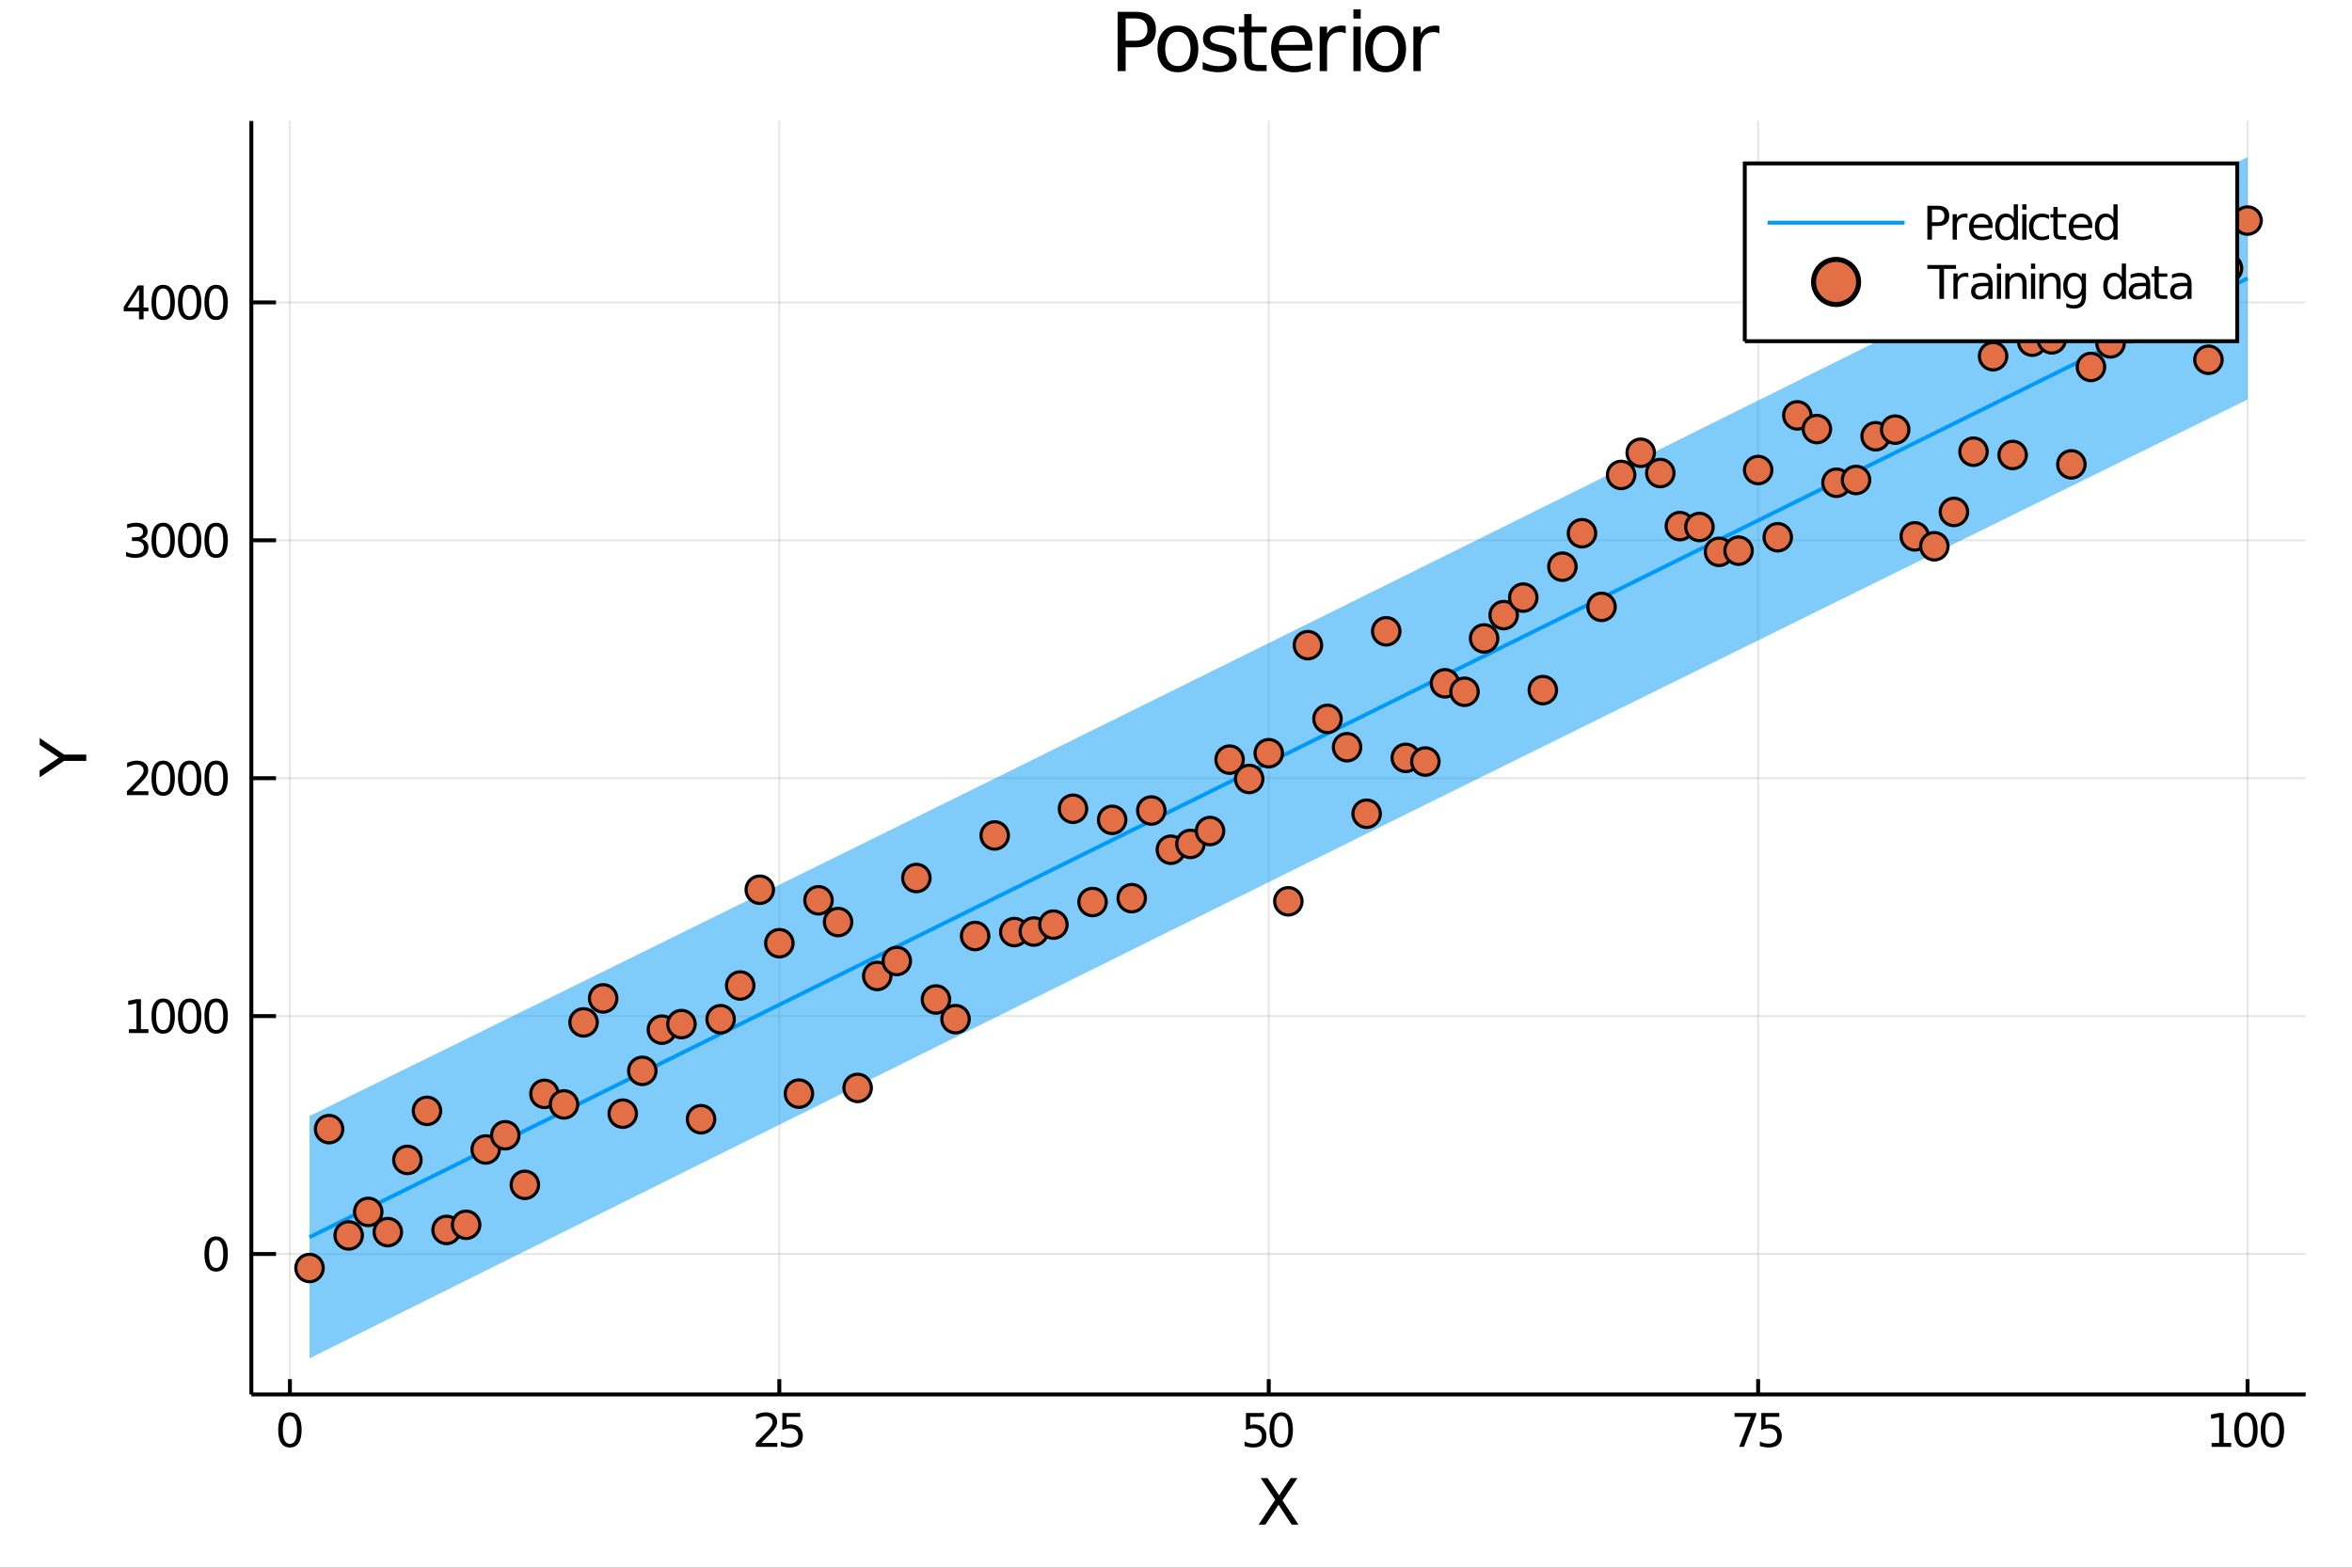 <?xml version="1.0" encoding="utf-8"?>
<svg xmlns="http://www.w3.org/2000/svg" xmlns:xlink="http://www.w3.org/1999/xlink" width="600" height="400" viewBox="0 0 2400 1600">
<rect x="0" y="0" width="2400" height="1600" fill="#333333" stroke="none"/>
<defs>
  <clipPath id="clip200">
    <rect x="0" y="0" width="2400" height="1600"/>
  </clipPath>
</defs>
<path clip-path="url(#clip200)" d="
M0 1600 L2400 1600 L2400 0 L0 0  Z
  " fill="#ffffff" fill-rule="evenodd" fill-opacity="1"/>
<defs>
  <clipPath id="clip201">
    <rect x="480" y="0" width="1681" height="1600"/>
  </clipPath>
</defs>
<path clip-path="url(#clip200)" d="
M256.486 1423.18 L2352.76 1423.18 L2352.76 123.472 L256.486 123.472  Z
  " fill="#ffffff" fill-rule="evenodd" fill-opacity="1"/>
<defs>
  <clipPath id="clip202">
    <rect x="256" y="123" width="2097" height="1301"/>
  </clipPath>
</defs>
<polyline clip-path="url(#clip202)" style="stroke:#000000; stroke-width:2; stroke-opacity:0.1; fill:none" points="
  295.839,1423.18 295.839,123.472 
  "/>
<polyline clip-path="url(#clip202)" style="stroke:#000000; stroke-width:2; stroke-opacity:0.1; fill:none" points="
  795.236,1423.18 795.236,123.472 
  "/>
<polyline clip-path="url(#clip202)" style="stroke:#000000; stroke-width:2; stroke-opacity:0.1; fill:none" points="
  1294.63,1423.18 1294.63,123.472 
  "/>
<polyline clip-path="url(#clip202)" style="stroke:#000000; stroke-width:2; stroke-opacity:0.1; fill:none" points="
  1794.03,1423.18 1794.03,123.472 
  "/>
<polyline clip-path="url(#clip202)" style="stroke:#000000; stroke-width:2; stroke-opacity:0.1; fill:none" points="
  2293.43,1423.18 2293.43,123.472 
  "/>
<polyline clip-path="url(#clip202)" style="stroke:#000000; stroke-width:2; stroke-opacity:0.1; fill:none" points="
  256.486,1279.84 2352.76,1279.84 
  "/>
<polyline clip-path="url(#clip202)" style="stroke:#000000; stroke-width:2; stroke-opacity:0.1; fill:none" points="
  256.486,1037.04 2352.76,1037.04 
  "/>
<polyline clip-path="url(#clip202)" style="stroke:#000000; stroke-width:2; stroke-opacity:0.1; fill:none" points="
  256.486,794.238 2352.76,794.238 
  "/>
<polyline clip-path="url(#clip202)" style="stroke:#000000; stroke-width:2; stroke-opacity:0.1; fill:none" points="
  256.486,551.437 2352.76,551.437 
  "/>
<polyline clip-path="url(#clip202)" style="stroke:#000000; stroke-width:2; stroke-opacity:0.1; fill:none" points="
  256.486,308.637 2352.76,308.637 
  "/>
<polyline clip-path="url(#clip200)" style="stroke:#000000; stroke-width:4; stroke-opacity:1; fill:none" points="
  256.486,1423.18 2352.76,1423.18 
  "/>
<polyline clip-path="url(#clip200)" style="stroke:#000000; stroke-width:4; stroke-opacity:1; fill:none" points="
  256.486,1423.18 256.486,123.472 
  "/>
<polyline clip-path="url(#clip200)" style="stroke:#000000; stroke-width:4; stroke-opacity:1; fill:none" points="
  295.839,1423.18 295.839,1407.58 
  "/>
<polyline clip-path="url(#clip200)" style="stroke:#000000; stroke-width:4; stroke-opacity:1; fill:none" points="
  795.236,1423.18 795.236,1407.58 
  "/>
<polyline clip-path="url(#clip200)" style="stroke:#000000; stroke-width:4; stroke-opacity:1; fill:none" points="
  1294.63,1423.18 1294.63,1407.58 
  "/>
<polyline clip-path="url(#clip200)" style="stroke:#000000; stroke-width:4; stroke-opacity:1; fill:none" points="
  1794.03,1423.18 1794.03,1407.58 
  "/>
<polyline clip-path="url(#clip200)" style="stroke:#000000; stroke-width:4; stroke-opacity:1; fill:none" points="
  2293.43,1423.18 2293.43,1407.58 
  "/>
<polyline clip-path="url(#clip200)" style="stroke:#000000; stroke-width:4; stroke-opacity:1; fill:none" points="
  256.486,1279.84 281.642,1279.84 
  "/>
<polyline clip-path="url(#clip200)" style="stroke:#000000; stroke-width:4; stroke-opacity:1; fill:none" points="
  256.486,1037.04 281.642,1037.04 
  "/>
<polyline clip-path="url(#clip200)" style="stroke:#000000; stroke-width:4; stroke-opacity:1; fill:none" points="
  256.486,794.238 281.642,794.238 
  "/>
<polyline clip-path="url(#clip200)" style="stroke:#000000; stroke-width:4; stroke-opacity:1; fill:none" points="
  256.486,551.437 281.642,551.437 
  "/>
<polyline clip-path="url(#clip200)" style="stroke:#000000; stroke-width:4; stroke-opacity:1; fill:none" points="
  256.486,308.637 281.642,308.637 
  "/>
<path clip-path="url(#clip200)" d="M 0 0 M295.839 1445.17 Q292.228 1445.17 290.399 1448.74 Q288.594 1452.28 288.594 1459.41 Q288.594 1466.51 290.399 1470.08 Q292.228 1473.62 295.839 1473.62 Q299.473 1473.62 301.279 1470.08 Q303.107 1466.51 303.107 1459.41 Q303.107 1452.28 301.279 1448.74 Q299.473 1445.17 295.839 1445.17 M295.839 1441.47 Q301.649 1441.47 304.705 1446.07 Q307.783 1450.66 307.783 1459.41 Q307.783 1468.13 304.705 1472.74 Q301.649 1477.32 295.839 1477.32 Q290.029 1477.32 286.95 1472.74 Q283.895 1468.13 283.895 1459.41 Q283.895 1450.66 286.95 1446.07 Q290.029 1441.47 295.839 1441.47 Z" fill="#000000" fill-rule="evenodd" fill-opacity="1" /><path clip-path="url(#clip200)" d="M 0 0 M776.88 1472.72 L793.199 1472.72 L793.199 1476.65 L771.255 1476.65 L771.255 1472.72 Q773.917 1469.96 778.5 1465.33 Q783.107 1460.68 784.287 1459.34 Q786.532 1456.81 787.412 1455.08 Q788.315 1453.32 788.315 1451.63 Q788.315 1448.87 786.37 1447.14 Q784.449 1445.4 781.347 1445.4 Q779.148 1445.4 776.695 1446.17 Q774.264 1446.93 771.486 1448.48 L771.486 1443.76 Q774.31 1442.62 776.764 1442.05 Q779.218 1441.47 781.255 1441.47 Q786.625 1441.47 789.819 1444.15 Q793.014 1446.84 793.014 1451.33 Q793.014 1453.46 792.204 1455.38 Q791.417 1457.28 789.31 1459.87 Q788.731 1460.54 785.63 1463.76 Q782.528 1466.95 776.88 1472.72 Z" fill="#000000" fill-rule="evenodd" fill-opacity="1" /><path clip-path="url(#clip200)" d="M 0 0 M798.315 1442.09 L816.671 1442.09 L816.671 1446.03 L802.597 1446.03 L802.597 1454.5 Q803.616 1454.15 804.634 1453.99 Q805.653 1453.8 806.671 1453.8 Q812.458 1453.8 815.838 1456.98 Q819.217 1460.15 819.217 1465.56 Q819.217 1471.14 815.745 1474.24 Q812.273 1477.32 805.954 1477.32 Q803.778 1477.32 801.509 1476.95 Q799.264 1476.58 796.856 1475.84 L796.856 1471.14 Q798.94 1472.28 801.162 1472.83 Q803.384 1473.39 805.861 1473.39 Q809.866 1473.39 812.204 1471.28 Q814.542 1469.18 814.542 1465.56 Q814.542 1461.95 812.204 1459.85 Q809.866 1457.74 805.861 1457.74 Q803.986 1457.74 802.111 1458.16 Q800.259 1458.57 798.315 1459.45 L798.315 1442.09 Z" fill="#000000" fill-rule="evenodd" fill-opacity="1" /><path clip-path="url(#clip200)" d="M 0 0 M1271.4 1442.09 L1289.76 1442.09 L1289.76 1446.03 L1275.69 1446.03 L1275.69 1454.5 Q1276.71 1454.15 1277.72 1453.99 Q1278.74 1453.8 1279.76 1453.8 Q1285.55 1453.8 1288.93 1456.98 Q1292.31 1460.15 1292.31 1465.56 Q1292.31 1471.14 1288.83 1474.24 Q1285.36 1477.32 1279.04 1477.32 Q1276.87 1477.32 1274.6 1476.95 Q1272.35 1476.58 1269.95 1475.84 L1269.95 1471.14 Q1272.03 1472.28 1274.25 1472.83 Q1276.47 1473.39 1278.95 1473.39 Q1282.96 1473.39 1285.29 1471.28 Q1287.63 1469.18 1287.63 1465.56 Q1287.63 1461.95 1285.29 1459.85 Q1282.96 1457.74 1278.95 1457.74 Q1277.08 1457.74 1275.2 1458.16 Q1273.35 1458.57 1271.4 1459.45 L1271.4 1442.09 Z" fill="#000000" fill-rule="evenodd" fill-opacity="1" /><path clip-path="url(#clip200)" d="M 0 0 M1307.38 1445.17 Q1303.77 1445.17 1301.94 1448.74 Q1300.13 1452.28 1300.13 1459.41 Q1300.13 1466.51 1301.94 1470.08 Q1303.77 1473.62 1307.38 1473.62 Q1311.01 1473.62 1312.82 1470.08 Q1314.64 1466.51 1314.64 1459.41 Q1314.64 1452.28 1312.82 1448.74 Q1311.01 1445.17 1307.38 1445.17 M1307.38 1441.47 Q1313.19 1441.47 1316.24 1446.07 Q1319.32 1450.66 1319.32 1459.41 Q1319.32 1468.13 1316.24 1472.74 Q1313.19 1477.32 1307.38 1477.32 Q1301.57 1477.32 1298.49 1472.74 Q1295.43 1468.13 1295.43 1459.41 Q1295.43 1450.66 1298.49 1446.07 Q1301.57 1441.47 1307.38 1441.47 Z" fill="#000000" fill-rule="evenodd" fill-opacity="1" /><path clip-path="url(#clip200)" d="M 0 0 M1769.91 1442.09 L1792.13 1442.09 L1792.13 1444.08 L1779.59 1476.65 L1774.7 1476.65 L1786.51 1446.03 L1769.91 1446.03 L1769.91 1442.09 Z" fill="#000000" fill-rule="evenodd" fill-opacity="1" /><path clip-path="url(#clip200)" d="M 0 0 M1797.25 1442.09 L1815.6 1442.09 L1815.6 1446.03 L1801.53 1446.03 L1801.53 1454.5 Q1802.55 1454.15 1803.57 1453.99 Q1804.59 1453.8 1805.6 1453.8 Q1811.39 1453.8 1814.77 1456.98 Q1818.15 1460.15 1818.15 1465.56 Q1818.15 1471.14 1814.68 1474.24 Q1811.21 1477.32 1804.89 1477.32 Q1802.71 1477.32 1800.44 1476.95 Q1798.2 1476.58 1795.79 1475.84 L1795.79 1471.14 Q1797.87 1472.28 1800.1 1472.83 Q1802.32 1473.39 1804.79 1473.39 Q1808.8 1473.39 1811.14 1471.28 Q1813.47 1469.18 1813.47 1465.56 Q1813.47 1461.95 1811.14 1459.85 Q1808.8 1457.74 1804.79 1457.74 Q1802.92 1457.74 1801.04 1458.16 Q1799.19 1458.57 1797.25 1459.45 L1797.25 1442.09 Z" fill="#000000" fill-rule="evenodd" fill-opacity="1" /><path clip-path="url(#clip200)" d="M 0 0 M2256.8 1472.72 L2264.43 1472.72 L2264.43 1446.35 L2256.12 1448.02 L2256.12 1443.76 L2264.39 1442.09 L2269.06 1442.09 L2269.06 1472.72 L2276.7 1472.72 L2276.7 1476.65 L2256.8 1476.65 L2256.8 1472.72 Z" fill="#000000" fill-rule="evenodd" fill-opacity="1" /><path clip-path="url(#clip200)" d="M 0 0 M2291.77 1445.17 Q2288.16 1445.17 2286.33 1448.74 Q2284.53 1452.28 2284.53 1459.41 Q2284.53 1466.51 2286.33 1470.08 Q2288.16 1473.62 2291.77 1473.62 Q2295.41 1473.62 2297.21 1470.08 Q2299.04 1466.51 2299.04 1459.41 Q2299.04 1452.28 2297.21 1448.74 Q2295.41 1445.17 2291.77 1445.17 M2291.77 1441.47 Q2297.58 1441.47 2300.64 1446.07 Q2303.72 1450.66 2303.72 1459.41 Q2303.72 1468.13 2300.64 1472.74 Q2297.58 1477.32 2291.77 1477.32 Q2285.96 1477.32 2282.88 1472.74 Q2279.83 1468.13 2279.83 1459.41 Q2279.83 1450.66 2282.88 1446.07 Q2285.96 1441.47 2291.77 1441.47 Z" fill="#000000" fill-rule="evenodd" fill-opacity="1" /><path clip-path="url(#clip200)" d="M 0 0 M2318.79 1445.17 Q2315.18 1445.17 2313.35 1448.74 Q2311.54 1452.28 2311.54 1459.41 Q2311.54 1466.51 2313.35 1470.08 Q2315.18 1473.62 2318.79 1473.62 Q2322.42 1473.62 2324.23 1470.08 Q2326.05 1466.51 2326.05 1459.41 Q2326.05 1452.28 2324.23 1448.74 Q2322.42 1445.17 2318.79 1445.17 M2318.79 1441.47 Q2324.6 1441.47 2327.65 1446.07 Q2330.73 1450.66 2330.73 1459.41 Q2330.73 1468.13 2327.65 1472.74 Q2324.6 1477.32 2318.79 1477.32 Q2312.98 1477.32 2309.9 1472.74 Q2306.84 1468.13 2306.84 1459.41 Q2306.84 1450.66 2309.9 1446.07 Q2312.98 1441.47 2318.79 1441.47 Z" fill="#000000" fill-rule="evenodd" fill-opacity="1" /><path clip-path="url(#clip200)" d="M 0 0 M220.542 1265.64 Q216.931 1265.64 215.102 1269.2 Q213.297 1272.74 213.297 1279.87 Q213.297 1286.98 215.102 1290.54 Q216.931 1294.09 220.542 1294.09 Q224.176 1294.09 225.982 1290.54 Q227.811 1286.98 227.811 1279.87 Q227.811 1272.74 225.982 1269.2 Q224.176 1265.64 220.542 1265.64 M220.542 1261.93 Q226.352 1261.93 229.408 1266.54 Q232.486 1271.12 232.486 1279.87 Q232.486 1288.6 229.408 1293.21 Q226.352 1297.79 220.542 1297.79 Q214.732 1297.79 211.653 1293.21 Q208.598 1288.6 208.598 1279.87 Q208.598 1271.12 211.653 1266.54 Q214.732 1261.93 220.542 1261.93 Z" fill="#000000" fill-rule="evenodd" fill-opacity="1" /><path clip-path="url(#clip200)" d="M 0 0 M131.538 1050.38 L139.177 1050.38 L139.177 1024.02 L130.867 1025.68 L130.867 1021.43 L139.13 1019.76 L143.806 1019.76 L143.806 1050.38 L151.445 1050.38 L151.445 1054.32 L131.538 1054.32 L131.538 1050.38 Z" fill="#000000" fill-rule="evenodd" fill-opacity="1" /><path clip-path="url(#clip200)" d="M 0 0 M166.515 1022.84 Q162.903 1022.84 161.075 1026.4 Q159.269 1029.94 159.269 1037.07 Q159.269 1044.18 161.075 1047.74 Q162.903 1051.29 166.515 1051.29 Q170.149 1051.29 171.954 1047.74 Q173.783 1044.18 173.783 1037.07 Q173.783 1029.94 171.954 1026.4 Q170.149 1022.84 166.515 1022.84 M166.515 1019.13 Q172.325 1019.13 175.38 1023.74 Q178.459 1028.32 178.459 1037.07 Q178.459 1045.8 175.38 1050.41 Q172.325 1054.99 166.515 1054.99 Q160.704 1054.99 157.626 1050.41 Q154.57 1045.8 154.57 1037.07 Q154.57 1028.32 157.626 1023.74 Q160.704 1019.13 166.515 1019.13 Z" fill="#000000" fill-rule="evenodd" fill-opacity="1" /><path clip-path="url(#clip200)" d="M 0 0 M193.528 1022.84 Q189.917 1022.84 188.089 1026.4 Q186.283 1029.94 186.283 1037.07 Q186.283 1044.18 188.089 1047.74 Q189.917 1051.29 193.528 1051.29 Q197.163 1051.29 198.968 1047.74 Q200.797 1044.18 200.797 1037.07 Q200.797 1029.94 198.968 1026.4 Q197.163 1022.84 193.528 1022.84 M193.528 1019.13 Q199.338 1019.13 202.394 1023.74 Q205.473 1028.32 205.473 1037.07 Q205.473 1045.8 202.394 1050.41 Q199.338 1054.99 193.528 1054.99 Q187.718 1054.99 184.639 1050.41 Q181.584 1045.8 181.584 1037.07 Q181.584 1028.32 184.639 1023.74 Q187.718 1019.13 193.528 1019.13 Z" fill="#000000" fill-rule="evenodd" fill-opacity="1" /><path clip-path="url(#clip200)" d="M 0 0 M220.542 1022.84 Q216.931 1022.84 215.102 1026.4 Q213.297 1029.94 213.297 1037.07 Q213.297 1044.18 215.102 1047.74 Q216.931 1051.29 220.542 1051.29 Q224.176 1051.29 225.982 1047.74 Q227.811 1044.18 227.811 1037.07 Q227.811 1029.94 225.982 1026.4 Q224.176 1022.84 220.542 1022.84 M220.542 1019.13 Q226.352 1019.13 229.408 1023.74 Q232.486 1028.32 232.486 1037.07 Q232.486 1045.8 229.408 1050.41 Q226.352 1054.99 220.542 1054.99 Q214.732 1054.99 211.653 1050.41 Q208.598 1045.8 208.598 1037.07 Q208.598 1028.32 211.653 1023.74 Q214.732 1019.13 220.542 1019.13 Z" fill="#000000" fill-rule="evenodd" fill-opacity="1" /><path clip-path="url(#clip200)" d="M 0 0 M135.126 807.583 L151.445 807.583 L151.445 811.518 L129.501 811.518 L129.501 807.583 Q132.163 804.828 136.746 800.199 Q141.353 795.546 142.533 794.203 Q144.779 791.68 145.658 789.944 Q146.561 788.185 146.561 786.495 Q146.561 783.74 144.617 782.004 Q142.695 780.268 139.593 780.268 Q137.394 780.268 134.941 781.032 Q132.51 781.796 129.732 783.347 L129.732 778.625 Q132.556 777.49 135.01 776.912 Q137.464 776.333 139.501 776.333 Q144.871 776.333 148.066 779.018 Q151.26 781.703 151.26 786.194 Q151.26 788.324 150.45 790.245 Q149.663 792.143 147.556 794.736 Q146.978 795.407 143.876 798.625 Q140.774 801.819 135.126 807.583 Z" fill="#000000" fill-rule="evenodd" fill-opacity="1" /><path clip-path="url(#clip200)" d="M 0 0 M166.515 780.037 Q162.903 780.037 161.075 783.601 Q159.269 787.143 159.269 794.273 Q159.269 801.379 161.075 804.944 Q162.903 808.486 166.515 808.486 Q170.149 808.486 171.954 804.944 Q173.783 801.379 173.783 794.273 Q173.783 787.143 171.954 783.601 Q170.149 780.037 166.515 780.037 M166.515 776.333 Q172.325 776.333 175.38 780.939 Q178.459 785.523 178.459 794.273 Q178.459 802.999 175.38 807.606 Q172.325 812.189 166.515 812.189 Q160.704 812.189 157.626 807.606 Q154.57 802.999 154.57 794.273 Q154.57 785.523 157.626 780.939 Q160.704 776.333 166.515 776.333 Z" fill="#000000" fill-rule="evenodd" fill-opacity="1" /><path clip-path="url(#clip200)" d="M 0 0 M193.528 780.037 Q189.917 780.037 188.089 783.601 Q186.283 787.143 186.283 794.273 Q186.283 801.379 188.089 804.944 Q189.917 808.486 193.528 808.486 Q197.163 808.486 198.968 804.944 Q200.797 801.379 200.797 794.273 Q200.797 787.143 198.968 783.601 Q197.163 780.037 193.528 780.037 M193.528 776.333 Q199.338 776.333 202.394 780.939 Q205.473 785.523 205.473 794.273 Q205.473 802.999 202.394 807.606 Q199.338 812.189 193.528 812.189 Q187.718 812.189 184.639 807.606 Q181.584 802.999 181.584 794.273 Q181.584 785.523 184.639 780.939 Q187.718 776.333 193.528 776.333 Z" fill="#000000" fill-rule="evenodd" fill-opacity="1" /><path clip-path="url(#clip200)" d="M 0 0 M220.542 780.037 Q216.931 780.037 215.102 783.601 Q213.297 787.143 213.297 794.273 Q213.297 801.379 215.102 804.944 Q216.931 808.486 220.542 808.486 Q224.176 808.486 225.982 804.944 Q227.811 801.379 227.811 794.273 Q227.811 787.143 225.982 783.601 Q224.176 780.037 220.542 780.037 M220.542 776.333 Q226.352 776.333 229.408 780.939 Q232.486 785.523 232.486 794.273 Q232.486 802.999 229.408 807.606 Q226.352 812.189 220.542 812.189 Q214.732 812.189 211.653 807.606 Q208.598 802.999 208.598 794.273 Q208.598 785.523 211.653 780.939 Q214.732 776.333 220.542 776.333 Z" fill="#000000" fill-rule="evenodd" fill-opacity="1" /><path clip-path="url(#clip200)" d="M 0 0 M144.316 550.083 Q147.672 550.801 149.547 553.069 Q151.445 555.338 151.445 558.671 Q151.445 563.787 147.927 566.588 Q144.408 569.389 137.927 569.389 Q135.751 569.389 133.436 568.949 Q131.144 568.532 128.691 567.676 L128.691 563.162 Q130.635 564.296 132.95 564.875 Q135.265 565.454 137.788 565.454 Q142.186 565.454 144.478 563.717 Q146.792 561.981 146.792 558.671 Q146.792 555.616 144.64 553.903 Q142.51 552.167 138.691 552.167 L134.663 552.167 L134.663 548.324 L138.876 548.324 Q142.325 548.324 144.154 546.958 Q145.982 545.569 145.982 542.977 Q145.982 540.315 144.084 538.903 Q142.209 537.468 138.691 537.468 Q136.769 537.468 134.57 537.884 Q132.371 538.301 129.732 539.181 L129.732 535.014 Q132.394 534.273 134.709 533.903 Q137.047 533.532 139.107 533.532 Q144.431 533.532 147.533 535.963 Q150.635 538.37 150.635 542.491 Q150.635 545.361 148.992 547.352 Q147.348 549.319 144.316 550.083 Z" fill="#000000" fill-rule="evenodd" fill-opacity="1" /><path clip-path="url(#clip200)" d="M 0 0 M166.515 537.236 Q162.903 537.236 161.075 540.801 Q159.269 544.343 159.269 551.472 Q159.269 558.579 161.075 562.143 Q162.903 565.685 166.515 565.685 Q170.149 565.685 171.954 562.143 Q173.783 558.579 173.783 551.472 Q173.783 544.343 171.954 540.801 Q170.149 537.236 166.515 537.236 M166.515 533.532 Q172.325 533.532 175.38 538.139 Q178.459 542.722 178.459 551.472 Q178.459 560.199 175.38 564.805 Q172.325 569.389 166.515 569.389 Q160.704 569.389 157.626 564.805 Q154.57 560.199 154.57 551.472 Q154.57 542.722 157.626 538.139 Q160.704 533.532 166.515 533.532 Z" fill="#000000" fill-rule="evenodd" fill-opacity="1" /><path clip-path="url(#clip200)" d="M 0 0 M193.528 537.236 Q189.917 537.236 188.089 540.801 Q186.283 544.343 186.283 551.472 Q186.283 558.579 188.089 562.143 Q189.917 565.685 193.528 565.685 Q197.163 565.685 198.968 562.143 Q200.797 558.579 200.797 551.472 Q200.797 544.343 198.968 540.801 Q197.163 537.236 193.528 537.236 M193.528 533.532 Q199.338 533.532 202.394 538.139 Q205.473 542.722 205.473 551.472 Q205.473 560.199 202.394 564.805 Q199.338 569.389 193.528 569.389 Q187.718 569.389 184.639 564.805 Q181.584 560.199 181.584 551.472 Q181.584 542.722 184.639 538.139 Q187.718 533.532 193.528 533.532 Z" fill="#000000" fill-rule="evenodd" fill-opacity="1" /><path clip-path="url(#clip200)" d="M 0 0 M220.542 537.236 Q216.931 537.236 215.102 540.801 Q213.297 544.343 213.297 551.472 Q213.297 558.579 215.102 562.143 Q216.931 565.685 220.542 565.685 Q224.176 565.685 225.982 562.143 Q227.811 558.579 227.811 551.472 Q227.811 544.343 225.982 540.801 Q224.176 537.236 220.542 537.236 M220.542 533.532 Q226.352 533.532 229.408 538.139 Q232.486 542.722 232.486 551.472 Q232.486 560.199 229.408 564.805 Q226.352 569.389 220.542 569.389 Q214.732 569.389 211.653 564.805 Q208.598 560.199 208.598 551.472 Q208.598 542.722 211.653 538.139 Q214.732 533.532 220.542 533.532 Z" fill="#000000" fill-rule="evenodd" fill-opacity="1" /><path clip-path="url(#clip200)" d="M 0 0 M141.862 295.431 L130.056 313.88 L141.862 313.88 L141.862 295.431 M140.635 291.357 L146.515 291.357 L146.515 313.88 L151.445 313.88 L151.445 317.769 L146.515 317.769 L146.515 325.917 L141.862 325.917 L141.862 317.769 L126.26 317.769 L126.26 313.255 L140.635 291.357 Z" fill="#000000" fill-rule="evenodd" fill-opacity="1" /><path clip-path="url(#clip200)" d="M 0 0 M166.515 294.436 Q162.903 294.436 161.075 298 Q159.269 301.542 159.269 308.672 Q159.269 315.778 161.075 319.343 Q162.903 322.885 166.515 322.885 Q170.149 322.885 171.954 319.343 Q173.783 315.778 173.783 308.672 Q173.783 301.542 171.954 298 Q170.149 294.436 166.515 294.436 M166.515 290.732 Q172.325 290.732 175.38 295.338 Q178.459 299.922 178.459 308.672 Q178.459 317.398 175.38 322.005 Q172.325 326.588 166.515 326.588 Q160.704 326.588 157.626 322.005 Q154.57 317.398 154.57 308.672 Q154.57 299.922 157.626 295.338 Q160.704 290.732 166.515 290.732 Z" fill="#000000" fill-rule="evenodd" fill-opacity="1" /><path clip-path="url(#clip200)" d="M 0 0 M193.528 294.436 Q189.917 294.436 188.089 298 Q186.283 301.542 186.283 308.672 Q186.283 315.778 188.089 319.343 Q189.917 322.885 193.528 322.885 Q197.163 322.885 198.968 319.343 Q200.797 315.778 200.797 308.672 Q200.797 301.542 198.968 298 Q197.163 294.436 193.528 294.436 M193.528 290.732 Q199.338 290.732 202.394 295.338 Q205.473 299.922 205.473 308.672 Q205.473 317.398 202.394 322.005 Q199.338 326.588 193.528 326.588 Q187.718 326.588 184.639 322.005 Q181.584 317.398 181.584 308.672 Q181.584 299.922 184.639 295.338 Q187.718 290.732 193.528 290.732 Z" fill="#000000" fill-rule="evenodd" fill-opacity="1" /><path clip-path="url(#clip200)" d="M 0 0 M220.542 294.436 Q216.931 294.436 215.102 298 Q213.297 301.542 213.297 308.672 Q213.297 315.778 215.102 319.343 Q216.931 322.885 220.542 322.885 Q224.176 322.885 225.982 319.343 Q227.811 315.778 227.811 308.672 Q227.811 301.542 225.982 298 Q224.176 294.436 220.542 294.436 M220.542 290.732 Q226.352 290.732 229.408 295.338 Q232.486 299.922 232.486 308.672 Q232.486 317.398 229.408 322.005 Q226.352 326.588 220.542 326.588 Q214.732 326.588 211.653 322.005 Q208.598 317.398 208.598 308.672 Q208.598 299.922 211.653 295.338 Q214.732 290.732 220.542 290.732 Z" fill="#000000" fill-rule="evenodd" fill-opacity="1" /><path clip-path="url(#clip200)" d="M 0 0 M1148.62 18.82 L1148.62 41.546 L1158.91 41.546 Q1164.62 41.546 1167.74 38.589 Q1170.86 35.632 1170.86 30.163 Q1170.86 24.735 1167.74 21.778 Q1164.62 18.82 1158.91 18.82 L1148.62 18.82 M1140.44 12.096 L1158.91 12.096 Q1169.08 12.096 1174.26 16.714 Q1179.49 21.292 1179.49 30.163 Q1179.49 39.115 1174.26 43.693 Q1169.08 48.271 1158.91 48.271 L1148.62 48.271 L1148.62 72.576 L1140.44 72.576 L1140.44 12.096 Z" fill="#000000" fill-rule="evenodd" fill-opacity="1" /><path clip-path="url(#clip200)" d="M 0 0 M1201.93 32.431 Q1195.94 32.431 1192.45 37.131 Q1188.97 41.789 1188.97 49.931 Q1188.97 58.074 1192.41 62.773 Q1195.89 67.431 1201.93 67.431 Q1207.89 67.431 1211.37 62.732 Q1214.85 58.033 1214.85 49.931 Q1214.85 41.87 1211.37 37.171 Q1207.89 32.431 1201.93 32.431 M1201.93 26.112 Q1211.65 26.112 1217.2 32.431 Q1222.75 38.751 1222.75 49.931 Q1222.75 61.071 1217.2 67.431 Q1211.65 73.751 1201.93 73.751 Q1192.17 73.751 1186.62 67.431 Q1181.11 61.071 1181.11 49.931 Q1181.11 38.751 1186.62 32.431 Q1192.17 26.112 1201.93 26.112 Z" fill="#000000" fill-rule="evenodd" fill-opacity="1" /><path clip-path="url(#clip200)" d="M 0 0 M1259.49 28.543 L1259.49 35.591 Q1256.33 33.971 1252.93 33.161 Q1249.53 32.35 1245.88 32.35 Q1240.33 32.35 1237.54 34.052 Q1234.78 35.753 1234.78 39.156 Q1234.78 41.749 1236.77 43.248 Q1238.75 44.706 1244.75 46.043 L1247.3 46.61 Q1255.24 48.311 1258.56 51.43 Q1261.92 54.509 1261.92 60.059 Q1261.92 66.378 1256.9 70.064 Q1251.92 73.751 1243.17 73.751 Q1239.52 73.751 1235.55 73.022 Q1231.62 72.333 1227.25 70.915 L1227.25 63.218 Q1231.38 65.365 1235.39 66.459 Q1239.4 67.512 1243.33 67.512 Q1248.6 67.512 1251.43 65.73 Q1254.27 63.907 1254.27 60.626 Q1254.27 57.588 1252.2 55.967 Q1250.18 54.347 1243.25 52.848 L1240.66 52.24 Q1233.73 50.782 1230.65 47.785 Q1227.57 44.746 1227.57 39.48 Q1227.57 33.08 1232.11 29.596 Q1236.65 26.112 1244.99 26.112 Q1249.12 26.112 1252.77 26.72 Q1256.42 27.327 1259.49 28.543 Z" fill="#000000" fill-rule="evenodd" fill-opacity="1" /><path clip-path="url(#clip200)" d="M 0 0 M1277.12 14.324 L1277.12 27.206 L1292.47 27.206 L1292.47 32.999 L1277.12 32.999 L1277.12 57.628 Q1277.12 63.178 1278.61 64.758 Q1280.15 66.338 1284.81 66.338 L1292.47 66.338 L1292.47 72.576 L1284.81 72.576 Q1276.18 72.576 1272.9 69.376 Q1269.62 66.135 1269.62 57.628 L1269.62 32.999 L1264.15 32.999 L1264.15 27.206 L1269.62 27.206 L1269.62 14.324 L1277.12 14.324 Z" fill="#000000" fill-rule="evenodd" fill-opacity="1" /><path clip-path="url(#clip200)" d="M 0 0 M1339.09 48.028 L1339.09 51.673 L1304.82 51.673 Q1305.31 59.37 1309.44 63.421 Q1313.61 67.431 1321.03 67.431 Q1325.32 67.431 1329.33 66.378 Q1333.38 65.325 1337.35 63.218 L1337.35 70.267 Q1333.34 71.968 1329.13 72.86 Q1324.92 73.751 1320.58 73.751 Q1309.73 73.751 1303.37 67.431 Q1297.05 61.112 1297.05 50.337 Q1297.05 39.197 1303.04 32.675 Q1309.08 26.112 1319.29 26.112 Q1328.44 26.112 1333.75 32.026 Q1339.09 37.9 1339.09 48.028 M1331.64 45.84 Q1331.56 39.723 1328.2 36.077 Q1324.88 32.431 1319.37 32.431 Q1313.13 32.431 1309.36 35.956 Q1305.63 39.48 1305.07 45.88 L1331.64 45.84 Z" fill="#000000" fill-rule="evenodd" fill-opacity="1" /><path clip-path="url(#clip200)" d="M 0 0 M1373.2 34.173 Q1371.95 33.444 1370.45 33.12 Q1368.99 32.756 1367.21 32.756 Q1360.89 32.756 1357.49 36.888 Q1354.12 40.979 1354.12 48.676 L1354.12 72.576 L1346.63 72.576 L1346.63 27.206 L1354.12 27.206 L1354.12 34.254 Q1356.47 30.122 1360.24 28.138 Q1364.01 26.112 1369.4 26.112 Q1370.16 26.112 1371.1 26.234 Q1372.03 26.315 1373.16 26.517 L1373.2 34.173 Z" fill="#000000" fill-rule="evenodd" fill-opacity="1" /><path clip-path="url(#clip200)" d="M 0 0 M1381.02 27.206 L1388.47 27.206 L1388.47 72.576 L1381.02 72.576 L1381.02 27.206 M1381.02 9.544 L1388.47 9.544 L1388.47 18.983 L1381.02 18.983 L1381.02 9.544 Z" fill="#000000" fill-rule="evenodd" fill-opacity="1" /><path clip-path="url(#clip200)" d="M 0 0 M1413.87 32.431 Q1407.88 32.431 1404.39 37.131 Q1400.91 41.789 1400.91 49.931 Q1400.91 58.074 1404.35 62.773 Q1407.84 67.431 1413.87 67.431 Q1419.83 67.431 1423.31 62.732 Q1426.8 58.033 1426.8 49.931 Q1426.8 41.87 1423.31 37.171 Q1419.83 32.431 1413.87 32.431 M1413.87 26.112 Q1423.6 26.112 1429.15 32.431 Q1434.7 38.751 1434.7 49.931 Q1434.7 61.071 1429.15 67.431 Q1423.6 73.751 1413.87 73.751 Q1404.11 73.751 1398.56 67.431 Q1393.05 61.071 1393.05 49.931 Q1393.05 38.751 1398.56 32.431 Q1404.11 26.112 1413.87 26.112 Z" fill="#000000" fill-rule="evenodd" fill-opacity="1" /><path clip-path="url(#clip200)" d="M 0 0 M1468.8 34.173 Q1467.55 33.444 1466.05 33.12 Q1464.59 32.756 1462.81 32.756 Q1456.49 32.756 1453.09 36.888 Q1449.72 40.979 1449.72 48.676 L1449.72 72.576 L1442.23 72.576 L1442.23 27.206 L1449.72 27.206 L1449.72 34.254 Q1452.07 30.122 1455.84 28.138 Q1459.61 26.112 1465 26.112 Q1465.77 26.112 1466.7 26.234 Q1467.63 26.315 1468.76 26.517 L1468.8 34.173 Z" fill="#000000" fill-rule="evenodd" fill-opacity="1" /><path clip-path="url(#clip200)" d="M 0 0 M1286.45 1508.52 L1293.35 1508.52 L1305.16 1526.19 L1317.03 1508.52 L1323.94 1508.52 L1308.66 1531.34 L1324.96 1556.04 L1318.05 1556.04 L1304.68 1535.83 L1291.22 1556.04 L1284.28 1556.04 L1301.25 1530.68 L1286.45 1508.52 Z" fill="#000000" fill-rule="evenodd" fill-opacity="1" /><path clip-path="url(#clip200)" d="M 0 0 M40.484 793.362 L40.484 786.455 L60.027 773.278 L40.484 760.197 L40.484 753.29 L65.374 770.095 L88.004 770.095 L88.004 776.557 L65.374 776.557 L40.484 793.362 Z" fill="#000000" fill-rule="evenodd" fill-opacity="1" /><path clip-path="url(#clip202)" d="
M315.815 1386.4 L335.791 1376.44 L355.767 1366.49 L375.742 1356.54 L395.718 1346.59 L415.694 1336.64 L435.67 1326.7 L455.646 1316.75 L475.622 1306.81 L495.598 1296.86 
  L515.574 1286.92 L535.55 1276.98 L555.525 1267.05 L575.501 1257.11 L595.477 1247.17 L615.453 1237.24 L635.429 1227.31 L655.405 1217.37 L675.381 1207.44 L695.357 1197.52 
  L715.333 1187.59 L735.308 1177.66 L755.284 1167.74 L775.26 1157.81 L795.236 1147.89 L815.212 1137.97 L835.188 1128.05 L855.164 1118.14 L875.14 1108.22 L895.116 1098.3 
  L915.091 1088.39 L935.067 1078.48 L955.043 1068.57 L975.019 1058.66 L994.995 1048.75 L1014.97 1038.85 L1034.95 1028.94 L1054.92 1019.04 L1074.9 1009.13 L1094.87 999.234 
  L1114.85 989.334 L1134.83 979.436 L1154.8 969.54 L1174.78 959.645 L1194.75 949.751 L1214.73 939.858 L1234.71 929.967 L1254.68 920.078 L1274.66 910.19 L1294.63 900.303 
  L1314.61 890.418 L1334.59 880.534 L1354.56 870.651 L1374.54 860.77 L1394.51 850.891 L1414.49 841.012 L1434.46 831.135 L1454.44 821.26 L1474.42 811.386 L1494.39 801.513 
  L1514.37 791.642 L1534.34 781.772 L1554.32 771.904 L1574.3 762.037 L1594.27 752.171 L1614.25 742.307 L1634.22 732.444 L1654.2 722.583 L1674.18 712.723 L1694.15 702.864 
  L1714.13 693.007 L1734.1 683.151 L1754.08 673.296 L1774.05 663.443 L1794.03 653.592 L1814.01 643.741 L1833.98 633.892 L1853.96 624.045 L1873.93 614.199 L1893.91 604.354 
  L1913.89 594.511 L1933.86 584.669 L1953.84 574.828 L1973.81 564.989 L1993.79 555.151 L2013.77 545.315 L2033.74 535.48 L2053.72 525.646 L2073.69 515.814 L2093.67 505.983 
  L2113.64 496.153 L2133.62 486.325 L2153.6 476.498 L2173.57 466.673 L2193.55 456.849 L2213.52 447.026 L2233.5 437.205 L2253.48 427.385 L2273.45 417.566 L2293.43 407.749 
  L2293.43 160.256 L2273.45 170.211 L2253.48 180.164 L2233.5 190.116 L2213.52 200.067 L2193.55 210.016 L2173.57 219.964 L2153.6 229.911 L2133.62 239.856 L2113.64 249.8 
  L2093.67 259.742 L2073.69 269.683 L2053.72 279.623 L2033.74 289.562 L2013.77 299.499 L1993.79 309.434 L1973.81 319.368 L1953.84 329.301 L1933.86 339.233 L1913.89 349.163 
  L1893.91 359.091 L1873.93 369.019 L1853.96 378.945 L1833.98 388.869 L1814.01 398.792 L1794.03 408.714 L1774.05 418.635 L1754.08 428.554 L1734.1 438.471 L1714.13 448.387 
  L1694.15 458.302 L1674.18 468.216 L1654.2 478.128 L1634.22 488.038 L1614.25 497.947 L1594.27 507.855 L1574.3 517.762 L1554.32 527.667 L1534.34 537.57 L1514.37 547.472 
  L1494.39 557.373 L1474.42 567.272 L1454.44 577.17 L1434.46 587.067 L1414.49 596.962 L1394.51 606.856 L1374.54 616.748 L1354.56 626.639 L1334.59 636.529 L1314.61 646.417 
  L1294.63 656.304 L1274.66 666.189 L1254.68 676.073 L1234.71 685.955 L1214.73 695.836 L1194.75 705.716 L1174.78 715.594 L1154.8 725.471 L1134.83 735.347 L1114.85 745.221 
  L1094.87 755.093 L1074.9 764.965 L1054.92 774.834 L1034.95 784.703 L1014.97 794.57 L994.995 804.436 L975.019 814.3 L955.043 824.163 L935.067 834.024 L915.091 843.884 
  L895.116 853.743 L875.14 863.6 L855.164 873.456 L835.188 883.31 L815.212 893.163 L795.236 903.015 L775.26 912.865 L755.284 922.714 L735.308 932.562 L715.333 942.408 
  L695.357 952.252 L675.381 962.096 L655.405 971.938 L635.429 981.778 L615.453 991.618 L595.477 1001.46 L575.501 1011.29 L555.525 1021.13 L535.55 1030.96 L515.574 1040.79 
  L495.598 1050.62 L475.622 1060.45 L455.646 1070.28 L435.67 1080.11 L415.694 1089.93 L395.718 1099.76 L375.742 1109.58 L355.767 1119.4 L335.791 1129.22 L315.815 1139.04 
   Z
  " fill="#009af9" fill-rule="evenodd" fill-opacity="0.5"/>
<polyline clip-path="url(#clip202)" style="stroke:#009af9; stroke-width:4; stroke-opacity:1; fill:none" points="
  315.815,1262.72 335.791,1252.83 355.767,1242.95 375.742,1233.06 395.718,1223.17 415.694,1213.29 435.67,1203.4 455.646,1193.52 475.622,1183.63 495.598,1173.74 
  515.574,1163.86 535.55,1153.97 555.525,1144.09 575.501,1134.2 595.477,1124.31 615.453,1114.43 635.429,1104.54 655.405,1094.66 675.381,1084.77 695.357,1074.88 
  715.333,1065 735.308,1055.11 755.284,1045.23 775.26,1035.34 795.236,1025.45 815.212,1015.57 835.188,1005.68 855.164,995.796 875.14,985.91 895.116,976.024 
  915.091,966.138 935.067,956.252 955.043,946.366 975.019,936.48 994.995,926.594 1014.97,916.708 1034.95,906.822 1054.92,896.936 1074.9,887.05 1094.87,877.164 
  1114.85,867.277 1134.83,857.391 1154.8,847.505 1174.78,837.619 1194.75,827.733 1214.73,817.847 1234.71,807.961 1254.68,798.075 1274.66,788.189 1294.63,778.303 
  1314.61,768.417 1334.59,758.531 1354.56,748.645 1374.54,738.759 1394.51,728.873 1414.49,718.987 1434.46,709.101 1454.44,699.215 1474.42,689.329 1494.39,679.443 
  1514.37,669.557 1534.34,659.671 1554.32,649.785 1574.3,639.899 1594.27,630.013 1614.25,620.127 1634.22,610.241 1654.2,600.355 1674.18,590.469 1694.15,580.583 
  1714.13,570.697 1734.1,560.811 1754.08,550.925 1774.05,541.039 1794.03,531.153 1814.01,521.267 1833.98,511.381 1853.96,501.495 1873.93,491.609 1893.91,481.723 
  1913.89,471.837 1933.86,461.951 1953.84,452.065 1973.81,442.179 1993.79,432.293 2013.77,422.407 2033.74,412.521 2053.72,402.635 2073.69,392.749 2093.67,382.863 
  2113.64,372.977 2133.62,363.091 2153.6,353.205 2173.57,343.319 2193.55,333.433 2213.52,323.547 2233.5,313.661 2253.48,303.775 2273.45,293.889 2293.43,284.002 
  
  "/>
<circle clip-path="url(#clip202)" cx="315.815" cy="1294.13" r="14" fill="#e26f46" fill-rule="evenodd" fill-opacity="1" stroke="#000000" stroke-opacity="1" stroke-width="3.2"/>
<circle clip-path="url(#clip202)" cx="335.791" cy="1152.37" r="14" fill="#e26f46" fill-rule="evenodd" fill-opacity="1" stroke="#000000" stroke-opacity="1" stroke-width="3.2"/>
<circle clip-path="url(#clip202)" cx="355.767" cy="1260.87" r="14" fill="#e26f46" fill-rule="evenodd" fill-opacity="1" stroke="#000000" stroke-opacity="1" stroke-width="3.2"/>
<circle clip-path="url(#clip202)" cx="375.742" cy="1236.85" r="14" fill="#e26f46" fill-rule="evenodd" fill-opacity="1" stroke="#000000" stroke-opacity="1" stroke-width="3.2"/>
<circle clip-path="url(#clip202)" cx="395.718" cy="1257.48" r="14" fill="#e26f46" fill-rule="evenodd" fill-opacity="1" stroke="#000000" stroke-opacity="1" stroke-width="3.2"/>
<circle clip-path="url(#clip202)" cx="415.694" cy="1183.8" r="14" fill="#e26f46" fill-rule="evenodd" fill-opacity="1" stroke="#000000" stroke-opacity="1" stroke-width="3.2"/>
<circle clip-path="url(#clip202)" cx="435.67" cy="1133.74" r="14" fill="#e26f46" fill-rule="evenodd" fill-opacity="1" stroke="#000000" stroke-opacity="1" stroke-width="3.2"/>
<circle clip-path="url(#clip202)" cx="455.646" cy="1255.27" r="14" fill="#e26f46" fill-rule="evenodd" fill-opacity="1" stroke="#000000" stroke-opacity="1" stroke-width="3.2"/>
<circle clip-path="url(#clip202)" cx="475.622" cy="1250.04" r="14" fill="#e26f46" fill-rule="evenodd" fill-opacity="1" stroke="#000000" stroke-opacity="1" stroke-width="3.2"/>
<circle clip-path="url(#clip202)" cx="495.598" cy="1173.15" r="14" fill="#e26f46" fill-rule="evenodd" fill-opacity="1" stroke="#000000" stroke-opacity="1" stroke-width="3.2"/>
<circle clip-path="url(#clip202)" cx="515.574" cy="1158.64" r="14" fill="#e26f46" fill-rule="evenodd" fill-opacity="1" stroke="#000000" stroke-opacity="1" stroke-width="3.2"/>
<circle clip-path="url(#clip202)" cx="535.55" cy="1209.23" r="14" fill="#e26f46" fill-rule="evenodd" fill-opacity="1" stroke="#000000" stroke-opacity="1" stroke-width="3.2"/>
<circle clip-path="url(#clip202)" cx="555.525" cy="1116.39" r="14" fill="#e26f46" fill-rule="evenodd" fill-opacity="1" stroke="#000000" stroke-opacity="1" stroke-width="3.2"/>
<circle clip-path="url(#clip202)" cx="575.501" cy="1127.16" r="14" fill="#e26f46" fill-rule="evenodd" fill-opacity="1" stroke="#000000" stroke-opacity="1" stroke-width="3.2"/>
<circle clip-path="url(#clip202)" cx="595.477" cy="1043.44" r="14" fill="#e26f46" fill-rule="evenodd" fill-opacity="1" stroke="#000000" stroke-opacity="1" stroke-width="3.2"/>
<circle clip-path="url(#clip202)" cx="615.453" cy="1018.95" r="14" fill="#e26f46" fill-rule="evenodd" fill-opacity="1" stroke="#000000" stroke-opacity="1" stroke-width="3.2"/>
<circle clip-path="url(#clip202)" cx="635.429" cy="1136.59" r="14" fill="#e26f46" fill-rule="evenodd" fill-opacity="1" stroke="#000000" stroke-opacity="1" stroke-width="3.2"/>
<circle clip-path="url(#clip202)" cx="655.405" cy="1092.9" r="14" fill="#e26f46" fill-rule="evenodd" fill-opacity="1" stroke="#000000" stroke-opacity="1" stroke-width="3.2"/>
<circle clip-path="url(#clip202)" cx="675.381" cy="1050.85" r="14" fill="#e26f46" fill-rule="evenodd" fill-opacity="1" stroke="#000000" stroke-opacity="1" stroke-width="3.2"/>
<circle clip-path="url(#clip202)" cx="695.357" cy="1045.18" r="14" fill="#e26f46" fill-rule="evenodd" fill-opacity="1" stroke="#000000" stroke-opacity="1" stroke-width="3.2"/>
<circle clip-path="url(#clip202)" cx="715.333" cy="1142.28" r="14" fill="#e26f46" fill-rule="evenodd" fill-opacity="1" stroke="#000000" stroke-opacity="1" stroke-width="3.2"/>
<circle clip-path="url(#clip202)" cx="735.308" cy="1040.2" r="14" fill="#e26f46" fill-rule="evenodd" fill-opacity="1" stroke="#000000" stroke-opacity="1" stroke-width="3.2"/>
<circle clip-path="url(#clip202)" cx="755.284" cy="1005.81" r="14" fill="#e26f46" fill-rule="evenodd" fill-opacity="1" stroke="#000000" stroke-opacity="1" stroke-width="3.2"/>
<circle clip-path="url(#clip202)" cx="775.26" cy="908.048" r="14" fill="#e26f46" fill-rule="evenodd" fill-opacity="1" stroke="#000000" stroke-opacity="1" stroke-width="3.2"/>
<circle clip-path="url(#clip202)" cx="795.236" cy="962.647" r="14" fill="#e26f46" fill-rule="evenodd" fill-opacity="1" stroke="#000000" stroke-opacity="1" stroke-width="3.2"/>
<circle clip-path="url(#clip202)" cx="815.212" cy="1116.16" r="14" fill="#e26f46" fill-rule="evenodd" fill-opacity="1" stroke="#000000" stroke-opacity="1" stroke-width="3.2"/>
<circle clip-path="url(#clip202)" cx="835.188" cy="918.841" r="14" fill="#e26f46" fill-rule="evenodd" fill-opacity="1" stroke="#000000" stroke-opacity="1" stroke-width="3.2"/>
<circle clip-path="url(#clip202)" cx="855.164" cy="941.037" r="14" fill="#e26f46" fill-rule="evenodd" fill-opacity="1" stroke="#000000" stroke-opacity="1" stroke-width="3.2"/>
<circle clip-path="url(#clip202)" cx="875.14" cy="1110.33" r="14" fill="#e26f46" fill-rule="evenodd" fill-opacity="1" stroke="#000000" stroke-opacity="1" stroke-width="3.2"/>
<circle clip-path="url(#clip202)" cx="895.116" cy="996.06" r="14" fill="#e26f46" fill-rule="evenodd" fill-opacity="1" stroke="#000000" stroke-opacity="1" stroke-width="3.2"/>
<circle clip-path="url(#clip202)" cx="915.091" cy="980.801" r="14" fill="#e26f46" fill-rule="evenodd" fill-opacity="1" stroke="#000000" stroke-opacity="1" stroke-width="3.2"/>
<circle clip-path="url(#clip202)" cx="935.067" cy="896.099" r="14" fill="#e26f46" fill-rule="evenodd" fill-opacity="1" stroke="#000000" stroke-opacity="1" stroke-width="3.2"/>
<circle clip-path="url(#clip202)" cx="955.043" cy="1020.06" r="14" fill="#e26f46" fill-rule="evenodd" fill-opacity="1" stroke="#000000" stroke-opacity="1" stroke-width="3.2"/>
<circle clip-path="url(#clip202)" cx="975.019" cy="1040.14" r="14" fill="#e26f46" fill-rule="evenodd" fill-opacity="1" stroke="#000000" stroke-opacity="1" stroke-width="3.2"/>
<circle clip-path="url(#clip202)" cx="994.995" cy="955.295" r="14" fill="#e26f46" fill-rule="evenodd" fill-opacity="1" stroke="#000000" stroke-opacity="1" stroke-width="3.2"/>
<circle clip-path="url(#clip202)" cx="1014.97" cy="852.66" r="14" fill="#e26f46" fill-rule="evenodd" fill-opacity="1" stroke="#000000" stroke-opacity="1" stroke-width="3.2"/>
<circle clip-path="url(#clip202)" cx="1034.95" cy="951.265" r="14" fill="#e26f46" fill-rule="evenodd" fill-opacity="1" stroke="#000000" stroke-opacity="1" stroke-width="3.2"/>
<circle clip-path="url(#clip202)" cx="1054.92" cy="950.723" r="14" fill="#e26f46" fill-rule="evenodd" fill-opacity="1" stroke="#000000" stroke-opacity="1" stroke-width="3.2"/>
<circle clip-path="url(#clip202)" cx="1074.9" cy="943.665" r="14" fill="#e26f46" fill-rule="evenodd" fill-opacity="1" stroke="#000000" stroke-opacity="1" stroke-width="3.2"/>
<circle clip-path="url(#clip202)" cx="1094.87" cy="825.411" r="14" fill="#e26f46" fill-rule="evenodd" fill-opacity="1" stroke="#000000" stroke-opacity="1" stroke-width="3.2"/>
<circle clip-path="url(#clip202)" cx="1114.85" cy="920.594" r="14" fill="#e26f46" fill-rule="evenodd" fill-opacity="1" stroke="#000000" stroke-opacity="1" stroke-width="3.2"/>
<circle clip-path="url(#clip202)" cx="1134.83" cy="836.732" r="14" fill="#e26f46" fill-rule="evenodd" fill-opacity="1" stroke="#000000" stroke-opacity="1" stroke-width="3.2"/>
<circle clip-path="url(#clip202)" cx="1154.8" cy="916.647" r="14" fill="#e26f46" fill-rule="evenodd" fill-opacity="1" stroke="#000000" stroke-opacity="1" stroke-width="3.2"/>
<circle clip-path="url(#clip202)" cx="1174.78" cy="827.19" r="14" fill="#e26f46" fill-rule="evenodd" fill-opacity="1" stroke="#000000" stroke-opacity="1" stroke-width="3.2"/>
<circle clip-path="url(#clip202)" cx="1194.75" cy="867.232" r="14" fill="#e26f46" fill-rule="evenodd" fill-opacity="1" stroke="#000000" stroke-opacity="1" stroke-width="3.2"/>
<circle clip-path="url(#clip202)" cx="1214.73" cy="861.282" r="14" fill="#e26f46" fill-rule="evenodd" fill-opacity="1" stroke="#000000" stroke-opacity="1" stroke-width="3.2"/>
<circle clip-path="url(#clip202)" cx="1234.71" cy="848.124" r="14" fill="#e26f46" fill-rule="evenodd" fill-opacity="1" stroke="#000000" stroke-opacity="1" stroke-width="3.2"/>
<circle clip-path="url(#clip202)" cx="1254.68" cy="775.263" r="14" fill="#e26f46" fill-rule="evenodd" fill-opacity="1" stroke="#000000" stroke-opacity="1" stroke-width="3.2"/>
<circle clip-path="url(#clip202)" cx="1274.66" cy="795.001" r="14" fill="#e26f46" fill-rule="evenodd" fill-opacity="1" stroke="#000000" stroke-opacity="1" stroke-width="3.2"/>
<circle clip-path="url(#clip202)" cx="1294.63" cy="768.697" r="14" fill="#e26f46" fill-rule="evenodd" fill-opacity="1" stroke="#000000" stroke-opacity="1" stroke-width="3.2"/>
<circle clip-path="url(#clip202)" cx="1314.61" cy="919.874" r="14" fill="#e26f46" fill-rule="evenodd" fill-opacity="1" stroke="#000000" stroke-opacity="1" stroke-width="3.2"/>
<circle clip-path="url(#clip202)" cx="1334.59" cy="658.439" r="14" fill="#e26f46" fill-rule="evenodd" fill-opacity="1" stroke="#000000" stroke-opacity="1" stroke-width="3.2"/>
<circle clip-path="url(#clip202)" cx="1354.56" cy="733.69" r="14" fill="#e26f46" fill-rule="evenodd" fill-opacity="1" stroke="#000000" stroke-opacity="1" stroke-width="3.2"/>
<circle clip-path="url(#clip202)" cx="1374.54" cy="762.6" r="14" fill="#e26f46" fill-rule="evenodd" fill-opacity="1" stroke="#000000" stroke-opacity="1" stroke-width="3.2"/>
<circle clip-path="url(#clip202)" cx="1394.51" cy="830.491" r="14" fill="#e26f46" fill-rule="evenodd" fill-opacity="1" stroke="#000000" stroke-opacity="1" stroke-width="3.2"/>
<circle clip-path="url(#clip202)" cx="1414.49" cy="644.287" r="14" fill="#e26f46" fill-rule="evenodd" fill-opacity="1" stroke="#000000" stroke-opacity="1" stroke-width="3.2"/>
<circle clip-path="url(#clip202)" cx="1434.46" cy="773.471" r="14" fill="#e26f46" fill-rule="evenodd" fill-opacity="1" stroke="#000000" stroke-opacity="1" stroke-width="3.2"/>
<circle clip-path="url(#clip202)" cx="1454.44" cy="777.219" r="14" fill="#e26f46" fill-rule="evenodd" fill-opacity="1" stroke="#000000" stroke-opacity="1" stroke-width="3.2"/>
<circle clip-path="url(#clip202)" cx="1474.42" cy="697.375" r="14" fill="#e26f46" fill-rule="evenodd" fill-opacity="1" stroke="#000000" stroke-opacity="1" stroke-width="3.2"/>
<circle clip-path="url(#clip202)" cx="1494.39" cy="706.004" r="14" fill="#e26f46" fill-rule="evenodd" fill-opacity="1" stroke="#000000" stroke-opacity="1" stroke-width="3.2"/>
<circle clip-path="url(#clip202)" cx="1514.37" cy="651.571" r="14" fill="#e26f46" fill-rule="evenodd" fill-opacity="1" stroke="#000000" stroke-opacity="1" stroke-width="3.2"/>
<circle clip-path="url(#clip202)" cx="1534.34" cy="627.774" r="14" fill="#e26f46" fill-rule="evenodd" fill-opacity="1" stroke="#000000" stroke-opacity="1" stroke-width="3.2"/>
<circle clip-path="url(#clip202)" cx="1554.32" cy="609.896" r="14" fill="#e26f46" fill-rule="evenodd" fill-opacity="1" stroke="#000000" stroke-opacity="1" stroke-width="3.2"/>
<circle clip-path="url(#clip202)" cx="1574.3" cy="704.305" r="14" fill="#e26f46" fill-rule="evenodd" fill-opacity="1" stroke="#000000" stroke-opacity="1" stroke-width="3.2"/>
<circle clip-path="url(#clip202)" cx="1594.27" cy="578.37" r="14" fill="#e26f46" fill-rule="evenodd" fill-opacity="1" stroke="#000000" stroke-opacity="1" stroke-width="3.2"/>
<circle clip-path="url(#clip202)" cx="1614.25" cy="544.208" r="14" fill="#e26f46" fill-rule="evenodd" fill-opacity="1" stroke="#000000" stroke-opacity="1" stroke-width="3.2"/>
<circle clip-path="url(#clip202)" cx="1634.22" cy="619.356" r="14" fill="#e26f46" fill-rule="evenodd" fill-opacity="1" stroke="#000000" stroke-opacity="1" stroke-width="3.2"/>
<circle clip-path="url(#clip202)" cx="1654.2" cy="484.705" r="14" fill="#e26f46" fill-rule="evenodd" fill-opacity="1" stroke="#000000" stroke-opacity="1" stroke-width="3.2"/>
<circle clip-path="url(#clip202)" cx="1674.18" cy="462.083" r="14" fill="#e26f46" fill-rule="evenodd" fill-opacity="1" stroke="#000000" stroke-opacity="1" stroke-width="3.2"/>
<circle clip-path="url(#clip202)" cx="1694.15" cy="482.792" r="14" fill="#e26f46" fill-rule="evenodd" fill-opacity="1" stroke="#000000" stroke-opacity="1" stroke-width="3.2"/>
<circle clip-path="url(#clip202)" cx="1714.13" cy="536.932" r="14" fill="#e26f46" fill-rule="evenodd" fill-opacity="1" stroke="#000000" stroke-opacity="1" stroke-width="3.2"/>
<circle clip-path="url(#clip202)" cx="1734.1" cy="537.835" r="14" fill="#e26f46" fill-rule="evenodd" fill-opacity="1" stroke="#000000" stroke-opacity="1" stroke-width="3.2"/>
<circle clip-path="url(#clip202)" cx="1754.08" cy="563.208" r="14" fill="#e26f46" fill-rule="evenodd" fill-opacity="1" stroke="#000000" stroke-opacity="1" stroke-width="3.2"/>
<circle clip-path="url(#clip202)" cx="1774.05" cy="562.019" r="14" fill="#e26f46" fill-rule="evenodd" fill-opacity="1" stroke="#000000" stroke-opacity="1" stroke-width="3.2"/>
<circle clip-path="url(#clip202)" cx="1794.03" cy="479.699" r="14" fill="#e26f46" fill-rule="evenodd" fill-opacity="1" stroke="#000000" stroke-opacity="1" stroke-width="3.2"/>
<circle clip-path="url(#clip202)" cx="1814.01" cy="548.294" r="14" fill="#e26f46" fill-rule="evenodd" fill-opacity="1" stroke="#000000" stroke-opacity="1" stroke-width="3.2"/>
<circle clip-path="url(#clip202)" cx="1833.98" cy="423.934" r="14" fill="#e26f46" fill-rule="evenodd" fill-opacity="1" stroke="#000000" stroke-opacity="1" stroke-width="3.2"/>
<circle clip-path="url(#clip202)" cx="1853.96" cy="437.872" r="14" fill="#e26f46" fill-rule="evenodd" fill-opacity="1" stroke="#000000" stroke-opacity="1" stroke-width="3.2"/>
<circle clip-path="url(#clip202)" cx="1873.93" cy="492.676" r="14" fill="#e26f46" fill-rule="evenodd" fill-opacity="1" stroke="#000000" stroke-opacity="1" stroke-width="3.2"/>
<circle clip-path="url(#clip202)" cx="1893.91" cy="489.84" r="14" fill="#e26f46" fill-rule="evenodd" fill-opacity="1" stroke="#000000" stroke-opacity="1" stroke-width="3.2"/>
<circle clip-path="url(#clip202)" cx="1913.89" cy="445.227" r="14" fill="#e26f46" fill-rule="evenodd" fill-opacity="1" stroke="#000000" stroke-opacity="1" stroke-width="3.2"/>
<circle clip-path="url(#clip202)" cx="1933.86" cy="438.459" r="14" fill="#e26f46" fill-rule="evenodd" fill-opacity="1" stroke="#000000" stroke-opacity="1" stroke-width="3.2"/>
<circle clip-path="url(#clip202)" cx="1953.84" cy="547.406" r="14" fill="#e26f46" fill-rule="evenodd" fill-opacity="1" stroke="#000000" stroke-opacity="1" stroke-width="3.2"/>
<circle clip-path="url(#clip202)" cx="1973.81" cy="557.511" r="14" fill="#e26f46" fill-rule="evenodd" fill-opacity="1" stroke="#000000" stroke-opacity="1" stroke-width="3.2"/>
<circle clip-path="url(#clip202)" cx="1993.79" cy="522.458" r="14" fill="#e26f46" fill-rule="evenodd" fill-opacity="1" stroke="#000000" stroke-opacity="1" stroke-width="3.2"/>
<circle clip-path="url(#clip202)" cx="2013.77" cy="460.983" r="14" fill="#e26f46" fill-rule="evenodd" fill-opacity="1" stroke="#000000" stroke-opacity="1" stroke-width="3.2"/>
<circle clip-path="url(#clip202)" cx="2033.74" cy="363.54" r="14" fill="#e26f46" fill-rule="evenodd" fill-opacity="1" stroke="#000000" stroke-opacity="1" stroke-width="3.2"/>
<circle clip-path="url(#clip202)" cx="2053.72" cy="464.349" r="14" fill="#e26f46" fill-rule="evenodd" fill-opacity="1" stroke="#000000" stroke-opacity="1" stroke-width="3.2"/>
<circle clip-path="url(#clip202)" cx="2073.69" cy="348.676" r="14" fill="#e26f46" fill-rule="evenodd" fill-opacity="1" stroke="#000000" stroke-opacity="1" stroke-width="3.2"/>
<circle clip-path="url(#clip202)" cx="2093.67" cy="346.321" r="14" fill="#e26f46" fill-rule="evenodd" fill-opacity="1" stroke="#000000" stroke-opacity="1" stroke-width="3.2"/>
<circle clip-path="url(#clip202)" cx="2113.64" cy="473.912" r="14" fill="#e26f46" fill-rule="evenodd" fill-opacity="1" stroke="#000000" stroke-opacity="1" stroke-width="3.2"/>
<circle clip-path="url(#clip202)" cx="2133.62" cy="374.518" r="14" fill="#e26f46" fill-rule="evenodd" fill-opacity="1" stroke="#000000" stroke-opacity="1" stroke-width="3.2"/>
<circle clip-path="url(#clip202)" cx="2153.6" cy="350.435" r="14" fill="#e26f46" fill-rule="evenodd" fill-opacity="1" stroke="#000000" stroke-opacity="1" stroke-width="3.2"/>
<circle clip-path="url(#clip202)" cx="2173.57" cy="334.944" r="14" fill="#e26f46" fill-rule="evenodd" fill-opacity="1" stroke="#000000" stroke-opacity="1" stroke-width="3.2"/>
<circle clip-path="url(#clip202)" cx="2193.55" cy="318.709" r="14" fill="#e26f46" fill-rule="evenodd" fill-opacity="1" stroke="#000000" stroke-opacity="1" stroke-width="3.2"/>
<circle clip-path="url(#clip202)" cx="2213.52" cy="283.849" r="14" fill="#e26f46" fill-rule="evenodd" fill-opacity="1" stroke="#000000" stroke-opacity="1" stroke-width="3.2"/>
<circle clip-path="url(#clip202)" cx="2233.5" cy="319.245" r="14" fill="#e26f46" fill-rule="evenodd" fill-opacity="1" stroke="#000000" stroke-opacity="1" stroke-width="3.2"/>
<circle clip-path="url(#clip202)" cx="2253.48" cy="367.146" r="14" fill="#e26f46" fill-rule="evenodd" fill-opacity="1" stroke="#000000" stroke-opacity="1" stroke-width="3.2"/>
<circle clip-path="url(#clip202)" cx="2273.45" cy="273.86" r="14" fill="#e26f46" fill-rule="evenodd" fill-opacity="1" stroke="#000000" stroke-opacity="1" stroke-width="3.2"/>
<circle clip-path="url(#clip202)" cx="2293.43" cy="225.099" r="14" fill="#e26f46" fill-rule="evenodd" fill-opacity="1" stroke="#000000" stroke-opacity="1" stroke-width="3.2"/>
<path clip-path="url(#clip200)" d="
M1780.38 348.236 L2282.88 348.236 L2282.88 166.796 L1780.38 166.796  Z
  " fill="#ffffff" fill-rule="evenodd" fill-opacity="1"/>
<polyline clip-path="url(#clip200)" style="stroke:#000000; stroke-width:4; stroke-opacity:1; fill:none" points="
  1780.38,348.236 2282.88,348.236 2282.88,166.796 1780.38,166.796 1780.38,348.236 
  "/>
<polyline clip-path="url(#clip200)" style="stroke:#009af9; stroke-width:4; stroke-opacity:1; fill:none" points="
  1803.67,227.276 1943.42,227.276 
  "/>
<path clip-path="url(#clip200)" d="M 0 0 M1971.39 213.838 L1971.39 226.824 L1977.27 226.824 Q1980.53 226.824 1982.32 225.135 Q1984.1 223.445 1984.1 220.32 Q1984.1 217.218 1982.32 215.528 Q1980.53 213.838 1977.27 213.838 L1971.39 213.838 M1966.71 209.996 L1977.27 209.996 Q1983.08 209.996 1986.04 212.635 Q1989.03 215.25 1989.03 220.32 Q1989.03 225.435 1986.04 228.051 Q1983.08 230.667 1977.27 230.667 L1971.39 230.667 L1971.39 244.556 L1966.71 244.556 L1966.71 209.996 Z" fill="#000000" fill-rule="evenodd" fill-opacity="1" /><path clip-path="url(#clip200)" d="M 0 0 M2007.69 222.611 Q2006.97 222.195 2006.11 222.01 Q2005.28 221.801 2004.26 221.801 Q2000.65 221.801 1998.71 224.162 Q1996.78 226.5 1996.78 230.898 L1996.78 244.556 L1992.5 244.556 L1992.5 218.63 L1996.78 218.63 L1996.78 222.658 Q1998.13 220.297 2000.28 219.162 Q2002.43 218.005 2005.51 218.005 Q2005.95 218.005 2006.48 218.074 Q2007.02 218.121 2007.66 218.236 L2007.69 222.611 Z" fill="#000000" fill-rule="evenodd" fill-opacity="1" /><path clip-path="url(#clip200)" d="M 0 0 M2033.29 230.528 L2033.29 232.611 L2013.71 232.611 Q2013.98 237.009 2016.34 239.324 Q2018.73 241.616 2022.96 241.616 Q2025.42 241.616 2027.71 241.014 Q2030.02 240.412 2032.29 239.209 L2032.29 243.236 Q2030 244.208 2027.59 244.718 Q2025.19 245.227 2022.71 245.227 Q2016.51 245.227 2012.87 241.616 Q2009.26 238.005 2009.26 231.847 Q2009.26 225.482 2012.69 221.755 Q2016.14 218.005 2021.97 218.005 Q2027.2 218.005 2030.23 221.385 Q2033.29 224.741 2033.29 230.528 M2029.03 229.278 Q2028.98 225.783 2027.06 223.699 Q2025.16 221.616 2022.02 221.616 Q2018.45 221.616 2016.3 223.63 Q2014.17 225.644 2013.84 229.301 L2029.03 229.278 Z" fill="#000000" fill-rule="evenodd" fill-opacity="1" /><path clip-path="url(#clip200)" d="M 0 0 M2054.82 222.565 L2054.82 208.537 L2059.08 208.537 L2059.08 244.556 L2054.82 244.556 L2054.82 240.667 Q2053.47 242.982 2051.41 244.116 Q2049.38 245.227 2046.51 245.227 Q2041.81 245.227 2038.84 241.477 Q2035.9 237.727 2035.9 231.616 Q2035.9 225.505 2038.84 221.755 Q2041.81 218.005 2046.51 218.005 Q2049.38 218.005 2051.41 219.139 Q2053.47 220.25 2054.82 222.565 M2040.3 231.616 Q2040.3 236.315 2042.22 239 Q2044.17 241.662 2047.55 241.662 Q2050.93 241.662 2052.87 239 Q2054.82 236.315 2054.82 231.616 Q2054.82 226.917 2052.87 224.255 Q2050.93 221.57 2047.55 221.57 Q2044.17 221.57 2042.22 224.255 Q2040.3 226.917 2040.3 231.616 Z" fill="#000000" fill-rule="evenodd" fill-opacity="1" /><path clip-path="url(#clip200)" d="M 0 0 M2063.54 218.63 L2067.8 218.63 L2067.8 244.556 L2063.54 244.556 L2063.54 218.63 M2063.54 208.537 L2067.8 208.537 L2067.8 213.931 L2063.54 213.931 L2063.54 208.537 Z" fill="#000000" fill-rule="evenodd" fill-opacity="1" /><path clip-path="url(#clip200)" d="M 0 0 M2090.93 219.625 L2090.93 223.607 Q2089.12 222.611 2087.29 222.125 Q2085.49 221.616 2083.64 221.616 Q2079.49 221.616 2077.2 224.255 Q2074.91 226.871 2074.91 231.616 Q2074.91 236.361 2077.2 239 Q2079.49 241.616 2083.64 241.616 Q2085.49 241.616 2087.29 241.13 Q2089.12 240.621 2090.93 239.625 L2090.93 243.56 Q2089.14 244.394 2087.22 244.81 Q2085.33 245.227 2083.17 245.227 Q2077.32 245.227 2073.87 241.546 Q2070.42 237.866 2070.42 231.616 Q2070.42 225.273 2073.89 221.639 Q2077.39 218.005 2083.45 218.005 Q2085.42 218.005 2087.29 218.422 Q2089.17 218.815 2090.93 219.625 Z" fill="#000000" fill-rule="evenodd" fill-opacity="1" /><path clip-path="url(#clip200)" d="M 0 0 M2099.61 211.269 L2099.61 218.63 L2108.38 218.63 L2108.38 221.94 L2099.61 221.94 L2099.61 236.014 Q2099.61 239.185 2100.46 240.088 Q2101.34 240.991 2104.01 240.991 L2108.38 240.991 L2108.38 244.556 L2104.01 244.556 Q2099.08 244.556 2097.2 242.727 Q2095.33 240.875 2095.33 236.014 L2095.33 221.94 L2092.2 221.94 L2092.2 218.63 L2095.33 218.63 L2095.33 211.269 L2099.61 211.269 Z" fill="#000000" fill-rule="evenodd" fill-opacity="1" /><path clip-path="url(#clip200)" d="M 0 0 M2135.02 230.528 L2135.02 232.611 L2115.44 232.611 Q2115.72 237.009 2118.08 239.324 Q2120.46 241.616 2124.7 241.616 Q2127.15 241.616 2129.45 241.014 Q2131.76 240.412 2134.03 239.209 L2134.03 243.236 Q2131.74 244.208 2129.33 244.718 Q2126.92 245.227 2124.45 245.227 Q2118.24 245.227 2114.61 241.616 Q2111 238.005 2111 231.847 Q2111 225.482 2114.42 221.755 Q2117.87 218.005 2123.7 218.005 Q2128.94 218.005 2131.97 221.385 Q2135.02 224.741 2135.02 230.528 M2130.76 229.278 Q2130.72 225.783 2128.8 223.699 Q2126.9 221.616 2123.75 221.616 Q2120.19 221.616 2118.03 223.63 Q2115.9 225.644 2115.58 229.301 L2130.76 229.278 Z" fill="#000000" fill-rule="evenodd" fill-opacity="1" /><path clip-path="url(#clip200)" d="M 0 0 M2156.55 222.565 L2156.55 208.537 L2160.81 208.537 L2160.81 244.556 L2156.55 244.556 L2156.55 240.667 Q2155.21 242.982 2153.15 244.116 Q2151.11 245.227 2148.24 245.227 Q2143.54 245.227 2140.58 241.477 Q2137.64 237.727 2137.64 231.616 Q2137.64 225.505 2140.58 221.755 Q2143.54 218.005 2148.24 218.005 Q2151.11 218.005 2153.15 219.139 Q2155.21 220.25 2156.55 222.565 M2142.04 231.616 Q2142.04 236.315 2143.96 239 Q2145.9 241.662 2149.28 241.662 Q2152.66 241.662 2154.61 239 Q2156.55 236.315 2156.55 231.616 Q2156.55 226.917 2154.61 224.255 Q2152.66 221.57 2149.28 221.57 Q2145.9 221.57 2143.96 224.255 Q2142.04 226.917 2142.04 231.616 Z" fill="#000000" fill-rule="evenodd" fill-opacity="1" /><circle clip-path="url(#clip200)" cx="1873.55" cy="287.756" r="23" fill="#e26f46" fill-rule="evenodd" fill-opacity="1" stroke="#000000" stroke-opacity="1" stroke-width="5.12"/>
<path clip-path="url(#clip200)" d="M 0 0 M1966.71 270.476 L1995.95 270.476 L1995.95 274.411 L1983.68 274.411 L1983.68 305.036 L1978.98 305.036 L1978.98 274.411 L1966.71 274.411 L1966.71 270.476 Z" fill="#000000" fill-rule="evenodd" fill-opacity="1" /><path clip-path="url(#clip200)" d="M 0 0 M2008.47 283.091 Q2007.76 282.675 2006.9 282.49 Q2006.07 282.281 2005.05 282.281 Q2001.44 282.281 1999.49 284.642 Q1997.57 286.98 1997.57 291.378 L1997.57 305.036 L1993.29 305.036 L1993.29 279.11 L1997.57 279.11 L1997.57 283.138 Q1998.91 280.777 2001.07 279.642 Q2003.22 278.485 2006.3 278.485 Q2006.74 278.485 2007.27 278.554 Q2007.8 278.601 2008.45 278.716 L2008.47 283.091 Z" fill="#000000" fill-rule="evenodd" fill-opacity="1" /><path clip-path="url(#clip200)" d="M 0 0 M2024.72 292.003 Q2019.56 292.003 2017.57 293.184 Q2015.58 294.364 2015.58 297.212 Q2015.58 299.48 2017.06 300.823 Q2018.57 302.142 2021.14 302.142 Q2024.68 302.142 2026.81 299.642 Q2028.96 297.119 2028.96 292.952 L2028.96 292.003 L2024.72 292.003 M2033.22 290.244 L2033.22 305.036 L2028.96 305.036 L2028.96 301.101 Q2027.5 303.462 2025.33 304.596 Q2023.15 305.707 2020 305.707 Q2016.02 305.707 2013.66 303.485 Q2011.32 301.239 2011.32 297.489 Q2011.32 293.114 2014.24 290.892 Q2017.18 288.67 2022.99 288.67 L2028.96 288.67 L2028.96 288.253 Q2028.96 285.314 2027.02 283.716 Q2025.09 282.096 2021.6 282.096 Q2019.38 282.096 2017.27 282.628 Q2015.16 283.161 2013.22 284.226 L2013.22 280.29 Q2015.56 279.388 2017.76 278.948 Q2019.96 278.485 2022.04 278.485 Q2027.66 278.485 2030.44 281.402 Q2033.22 284.318 2033.22 290.244 Z" fill="#000000" fill-rule="evenodd" fill-opacity="1" /><path clip-path="url(#clip200)" d="M 0 0 M2037.69 279.11 L2041.95 279.11 L2041.95 305.036 L2037.69 305.036 L2037.69 279.11 M2037.69 269.017 L2041.95 269.017 L2041.95 274.411 L2037.69 274.411 L2037.69 269.017 Z" fill="#000000" fill-rule="evenodd" fill-opacity="1" /><path clip-path="url(#clip200)" d="M 0 0 M2067.96 289.388 L2067.96 305.036 L2063.7 305.036 L2063.7 289.527 Q2063.7 285.846 2062.27 284.017 Q2060.83 282.189 2057.96 282.189 Q2054.52 282.189 2052.52 284.388 Q2050.53 286.587 2050.53 290.383 L2050.53 305.036 L2046.25 305.036 L2046.25 279.11 L2050.53 279.11 L2050.53 283.138 Q2052.06 280.8 2054.12 279.642 Q2056.2 278.485 2058.91 278.485 Q2063.38 278.485 2065.67 281.263 Q2067.96 284.017 2067.96 289.388 Z" fill="#000000" fill-rule="evenodd" fill-opacity="1" /><path clip-path="url(#clip200)" d="M 0 0 M2072.43 279.11 L2076.69 279.11 L2076.69 305.036 L2072.43 305.036 L2072.43 279.11 M2072.43 269.017 L2076.69 269.017 L2076.69 274.411 L2072.43 274.411 L2072.43 269.017 Z" fill="#000000" fill-rule="evenodd" fill-opacity="1" /><path clip-path="url(#clip200)" d="M 0 0 M2102.71 289.388 L2102.71 305.036 L2098.45 305.036 L2098.45 289.527 Q2098.45 285.846 2097.01 284.017 Q2095.58 282.189 2092.71 282.189 Q2089.26 282.189 2087.27 284.388 Q2085.28 286.587 2085.28 290.383 L2085.28 305.036 L2081 305.036 L2081 279.11 L2085.28 279.11 L2085.28 283.138 Q2086.81 280.8 2088.87 279.642 Q2090.95 278.485 2093.66 278.485 Q2098.13 278.485 2100.42 281.263 Q2102.71 284.017 2102.71 289.388 Z" fill="#000000" fill-rule="evenodd" fill-opacity="1" /><path clip-path="url(#clip200)" d="M 0 0 M2124.24 291.772 Q2124.24 287.142 2122.32 284.596 Q2120.42 282.05 2116.97 282.05 Q2113.54 282.05 2111.62 284.596 Q2109.72 287.142 2109.72 291.772 Q2109.72 296.378 2111.62 298.925 Q2113.54 301.471 2116.97 301.471 Q2120.42 301.471 2122.32 298.925 Q2124.24 296.378 2124.24 291.772 M2128.5 301.818 Q2128.5 308.438 2125.56 311.656 Q2122.62 314.897 2116.55 314.897 Q2114.31 314.897 2112.32 314.55 Q2110.32 314.225 2108.45 313.531 L2108.45 309.388 Q2110.32 310.406 2112.15 310.892 Q2113.98 311.378 2115.88 311.378 Q2120.07 311.378 2122.15 309.179 Q2124.24 307.003 2124.24 302.582 L2124.24 300.476 Q2122.92 302.767 2120.86 303.901 Q2118.8 305.036 2115.93 305.036 Q2111.16 305.036 2108.24 301.401 Q2105.32 297.767 2105.32 291.772 Q2105.32 285.753 2108.24 282.119 Q2111.16 278.485 2115.93 278.485 Q2118.8 278.485 2120.86 279.619 Q2122.92 280.753 2124.24 283.045 L2124.24 279.11 L2128.5 279.11 L2128.5 301.818 Z" fill="#000000" fill-rule="evenodd" fill-opacity="1" /><path clip-path="url(#clip200)" d="M 0 0 M2165.09 283.045 L2165.09 269.017 L2169.35 269.017 L2169.35 305.036 L2165.09 305.036 L2165.09 301.147 Q2163.75 303.462 2161.69 304.596 Q2159.65 305.707 2156.78 305.707 Q2152.08 305.707 2149.12 301.957 Q2146.18 298.207 2146.18 292.096 Q2146.18 285.985 2149.12 282.235 Q2152.08 278.485 2156.78 278.485 Q2159.65 278.485 2161.69 279.619 Q2163.75 280.73 2165.09 283.045 M2150.58 292.096 Q2150.58 296.795 2152.5 299.48 Q2154.45 302.142 2157.82 302.142 Q2161.2 302.142 2163.15 299.48 Q2165.09 296.795 2165.09 292.096 Q2165.09 287.397 2163.15 284.735 Q2161.2 282.05 2157.82 282.05 Q2154.45 282.05 2152.5 284.735 Q2150.58 287.397 2150.58 292.096 Z" fill="#000000" fill-rule="evenodd" fill-opacity="1" /><path clip-path="url(#clip200)" d="M 0 0 M2185.6 292.003 Q2180.44 292.003 2178.45 293.184 Q2176.46 294.364 2176.46 297.212 Q2176.46 299.48 2177.94 300.823 Q2179.44 302.142 2182.01 302.142 Q2185.56 302.142 2187.69 299.642 Q2189.84 297.119 2189.84 292.952 L2189.84 292.003 L2185.6 292.003 M2194.1 290.244 L2194.1 305.036 L2189.84 305.036 L2189.84 301.101 Q2188.38 303.462 2186.2 304.596 Q2184.03 305.707 2180.88 305.707 Q2176.9 305.707 2174.54 303.485 Q2172.2 301.239 2172.2 297.489 Q2172.2 293.114 2175.12 290.892 Q2178.06 288.67 2183.87 288.67 L2189.84 288.67 L2189.84 288.253 Q2189.84 285.314 2187.89 283.716 Q2185.97 282.096 2182.48 282.096 Q2180.26 282.096 2178.15 282.628 Q2176.04 283.161 2174.1 284.226 L2174.1 280.29 Q2176.44 279.388 2178.63 278.948 Q2180.83 278.485 2182.92 278.485 Q2188.54 278.485 2191.32 281.402 Q2194.1 284.318 2194.1 290.244 Z" fill="#000000" fill-rule="evenodd" fill-opacity="1" /><path clip-path="url(#clip200)" d="M 0 0 M2202.78 271.749 L2202.78 279.11 L2211.55 279.11 L2211.55 282.42 L2202.78 282.42 L2202.78 296.494 Q2202.78 299.665 2203.63 300.568 Q2204.51 301.471 2207.18 301.471 L2211.55 301.471 L2211.55 305.036 L2207.18 305.036 Q2202.25 305.036 2200.37 303.207 Q2198.5 301.355 2198.5 296.494 L2198.5 282.42 L2195.37 282.42 L2195.37 279.11 L2198.5 279.11 L2198.5 271.749 L2202.78 271.749 Z" fill="#000000" fill-rule="evenodd" fill-opacity="1" /><path clip-path="url(#clip200)" d="M 0 0 M2227.8 292.003 Q2222.64 292.003 2220.65 293.184 Q2218.66 294.364 2218.66 297.212 Q2218.66 299.48 2220.14 300.823 Q2221.64 302.142 2224.21 302.142 Q2227.75 302.142 2229.88 299.642 Q2232.04 297.119 2232.04 292.952 L2232.04 292.003 L2227.8 292.003 M2236.3 290.244 L2236.3 305.036 L2232.04 305.036 L2232.04 301.101 Q2230.58 303.462 2228.4 304.596 Q2226.23 305.707 2223.08 305.707 Q2219.1 305.707 2216.74 303.485 Q2214.4 301.239 2214.4 297.489 Q2214.4 293.114 2217.32 290.892 Q2220.25 288.67 2226.07 288.67 L2232.04 288.67 L2232.04 288.253 Q2232.04 285.314 2230.09 283.716 Q2228.17 282.096 2224.68 282.096 Q2222.45 282.096 2220.35 282.628 Q2218.24 283.161 2216.3 284.226 L2216.3 280.29 Q2218.63 279.388 2220.83 278.948 Q2223.03 278.485 2225.12 278.485 Q2230.74 278.485 2233.52 281.402 Q2236.3 284.318 2236.3 290.244 Z" fill="#000000" fill-rule="evenodd" fill-opacity="1" /></svg>
